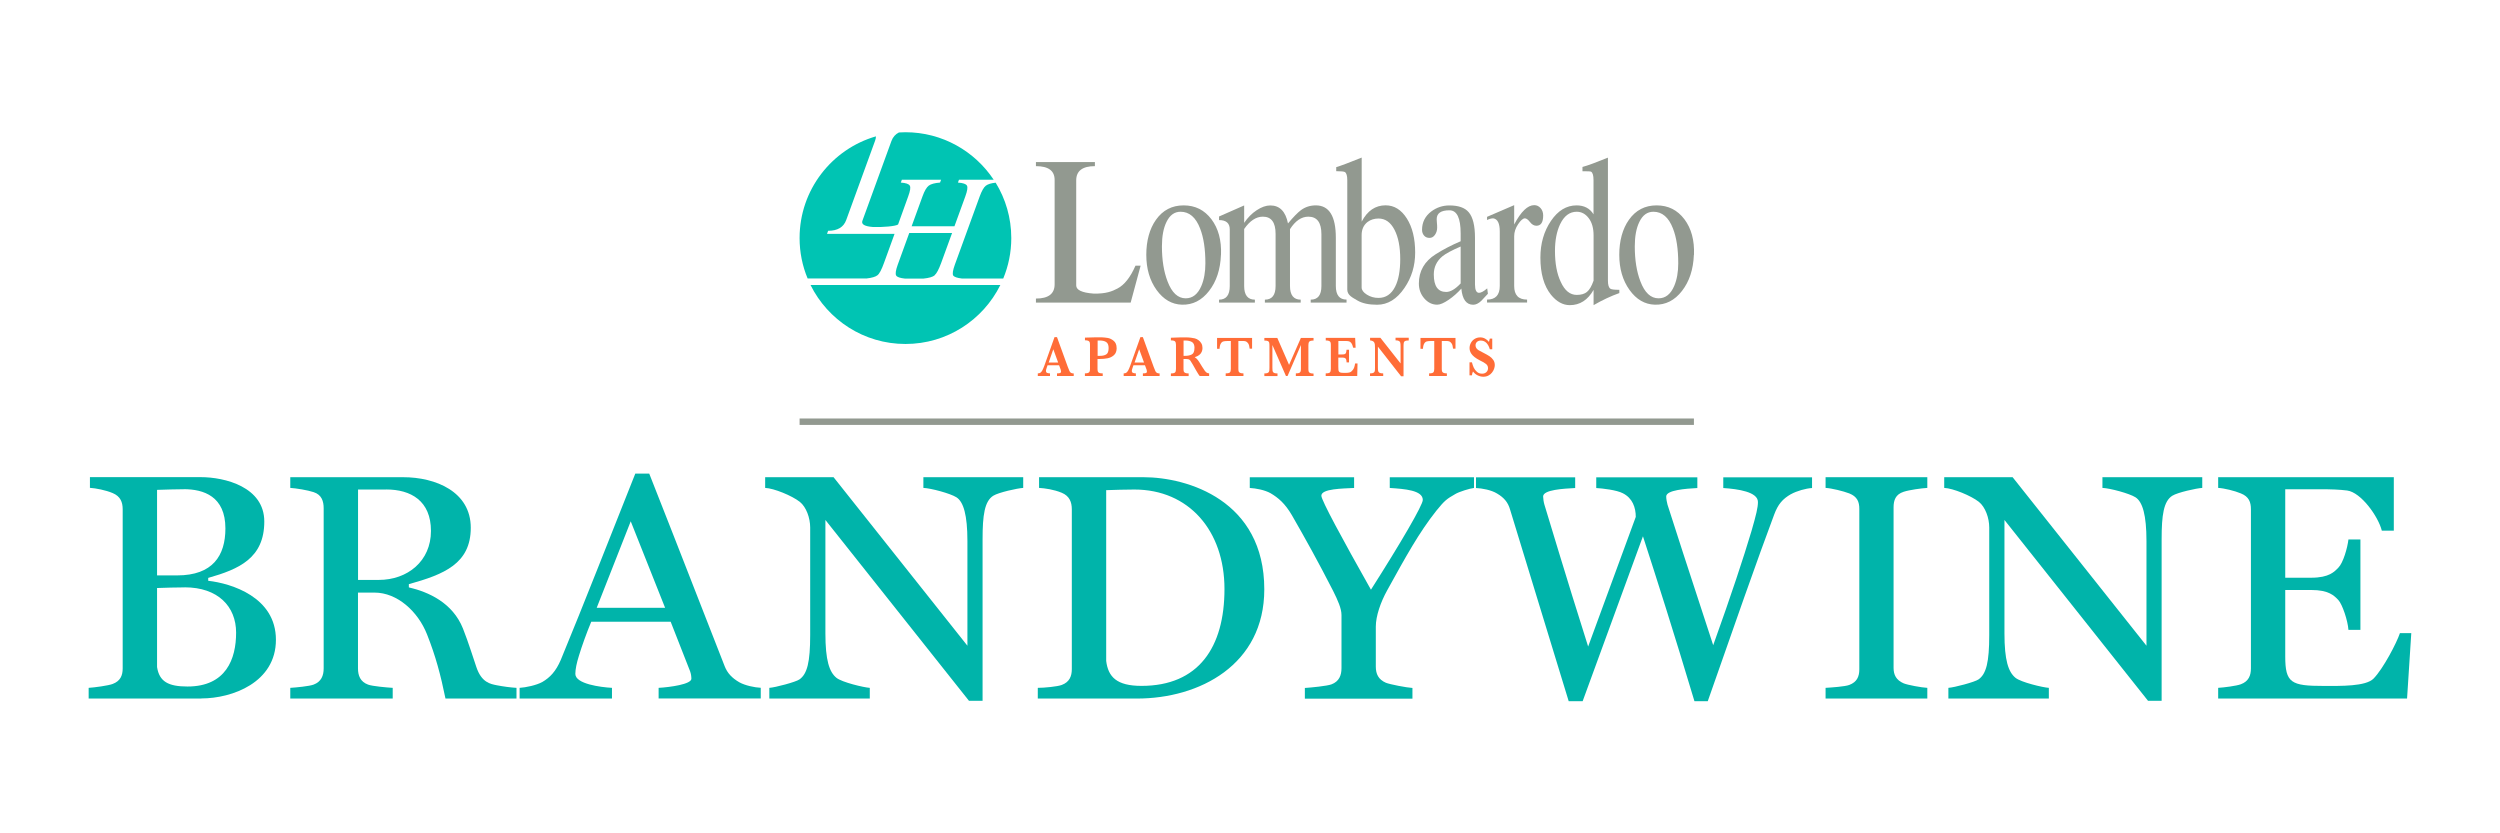 <?xml version="1.0" encoding="UTF-8"?><svg id="Layer_1" xmlns="http://www.w3.org/2000/svg" viewBox="0 0 432 144"><defs><style>.cls-1{fill:#ff6c37;}.cls-2{fill:#00b4aa;}.cls-3{fill:#00c4b3;}.cls-4{fill:#929990;}.cls-5{fill:none;stroke:#929990;stroke-miterlimit:10;stroke-width:1.11px;}</style></defs><path class="cls-4" d="M208.29,45.5c0-2.44-.3-4.45-.91-6.01-.74-1.93-1.87-2.9-3.38-2.9-1.06,0-1.86.59-2.43,1.76-.53,1.08-.79,2.48-.79,4.22,0,2.35.32,4.36.97,6.05.74,1.96,1.79,2.93,3.14,2.93,1.19,0,2.09-.71,2.7-2.13.47-1.1.7-2.41.7-3.92M210.98,44.04c-.1,2.52-.78,4.6-2.05,6.23-1.27,1.64-2.83,2.43-4.69,2.38-1.74-.05-3.2-.9-4.39-2.55-1.18-1.65-1.77-3.67-1.77-6.07s.56-4.49,1.67-6.05c1.17-1.66,2.77-2.49,4.78-2.49s3.59.8,4.8,2.39c1.2,1.59,1.76,3.64,1.66,6.16"/><path class="cls-4" d="M232.68,52.29h-6.19v-.51c1.23,0,1.85-.78,1.85-2.35v-8.95c0-2.03-.75-3.04-2.26-3.04-1.19,0-2.25.72-3.17,2.16v9.83c0,1.56.62,2.35,1.85,2.35v.51h-6.19v-.51c1.23,0,1.85-.78,1.85-2.35v-9.02c0-1.98-.73-2.97-2.2-2.97-1.17,0-2.25.71-3.23,2.13v9.86c0,1.56.62,2.35,1.85,2.35v.51h-6.19v-.51c1.23,0,1.85-.78,1.85-2.35v-9.79c0-1.07-.62-1.61-1.85-1.61v-.62l4.34-1.91v3.01c.61-.9,1.32-1.63,2.16-2.18.83-.55,1.62-.83,2.36-.83,1.62,0,2.64,1.04,3.05,3.11.94-1.12,1.69-1.89,2.26-2.31.74-.54,1.59-.81,2.55-.81,2.31,0,3.46,1.87,3.46,5.61v8.32c0,1.56.62,2.35,1.85,2.35v.51Z"/><path class="cls-4" d="M241.96,44.77c0-2.1-.33-3.8-1-5.08-.66-1.28-1.58-1.93-2.76-1.93-.72,0-1.35.2-1.88.59-.69.54-1.03,1.3-1.03,2.27v9.06c0,.44.3.85.9,1.23.6.38,1.27.57,2.01.57,1.27,0,2.23-.65,2.88-1.94.59-1.17.88-2.76.88-4.77M244.54,43.67c0,2.25-.61,4.28-1.85,6.09-1.31,1.93-2.89,2.9-4.72,2.9-1.43,0-2.56-.24-3.4-.73-.68-.39-1.08-.64-1.17-.74-.39-.32-.59-.7-.59-1.14v-18.92c0-.76-.14-1.22-.41-1.4-.18-.1-.68-.15-1.5-.15v-.7c.76-.22,2.23-.77,4.4-1.65v11.07c.98-1.88,2.36-2.82,4.13-2.82,1.49,0,2.71.76,3.67,2.27.96,1.51,1.44,3.48,1.44,5.9"/><path class="cls-4" d="M252.4,48.99v-6.39c-1.53.66-2.57,1.22-3.14,1.68-1,.83-1.5,1.87-1.5,3.14,0,2.02.71,3.03,2.14,3.03.74,0,1.57-.49,2.49-1.46M257.12,50.75c-.39.41-.78.83-1.17,1.25-.47.44-.93.66-1.38.66-1.19,0-1.88-.93-2.05-2.79-.65.73-1.38,1.38-2.2,1.94-.82.56-1.48.84-1.97.84-.86,0-1.6-.36-2.23-1.08-.63-.72-.94-1.58-.94-2.58,0-2.15.97-3.84,2.91-5.06,1.31-.83,2.75-1.58,4.31-2.24v-1.35c0-2.67-.64-4-1.94-4-1.47,0-2.2.51-2.2,1.54,0,.22.02.44.04.66.03.22.04.49.04.81,0,.46-.13.87-.38,1.23-.25.36-.57.53-.94.53-.39,0-.71-.13-.94-.4-.23-.27-.35-.6-.35-.99,0-1.32.54-2.38,1.61-3.19.92-.68,1.96-1.03,3.11-1.03,1.57,0,2.68.39,3.34,1.17.73.85,1.09,2.33,1.09,4.43v8.07c0,.95.24,1.43.7,1.43.35,0,.82-.26,1.41-.77l.12.92Z"/><path class="cls-4" d="M266.66,37.25c0,1.17-.39,1.76-1.17,1.76-.41,0-.78-.21-1.11-.64-.33-.43-.63-.64-.88-.64-.33,0-.72.34-1.17,1.01-.45.67-.68,1.37-.68,2.08v8.6c0,1.57.74,2.35,2.23,2.35v.51h-6.92v-.51c1.47,0,2.2-.79,2.2-2.35v-9.41c0-1.42-.38-2.18-1.14-2.28-.31,0-.67.1-1.06.29v-.55l4.69-2.02v3.34c1.17-2.22,2.33-3.34,3.46-3.34.43,0,.8.17,1.1.51.3.34.45.77.45,1.28"/><path class="cls-4" d="M275.37,48.53v-7.85c0-1.25-.28-2.25-.84-2.98-.56-.74-1.25-1.11-2.07-1.11-1.23,0-2.19.72-2.88,2.17-.58,1.23-.88,2.77-.88,4.61,0,2.16.33,3.94,1,5.34.68,1.5,1.6,2.25,2.76,2.25.76,0,1.35-.17,1.77-.52.42-.34.8-.98,1.13-1.92M279.83,50.64c-1.45.51-2.93,1.21-4.46,2.09v-2.64c-1,1.76-2.37,2.64-4.11,2.64-1.19,0-2.28-.6-3.26-1.81-1.21-1.52-1.82-3.66-1.82-6.41,0-2.43.61-4.54,1.82-6.33,1.21-1.79,2.69-2.69,4.43-2.69,1.31,0,2.29.51,2.93,1.54v-5.9c0-.83-.15-1.32-.44-1.47-.1-.05-.59-.07-1.47-.07v-.74c.9-.24,2.36-.78,4.4-1.61v21.26c0,.76.15,1.22.44,1.4.18.12.68.18,1.53.18v.55Z"/><path class="cls-4" d="M290,45.5c0-2.44-.3-4.45-.91-6.01-.74-1.93-1.87-2.9-3.38-2.9-1.06,0-1.87.59-2.43,1.76-.53,1.08-.79,2.48-.79,4.22,0,2.35.32,4.36.97,6.05.74,1.96,1.79,2.93,3.14,2.93,1.19,0,2.09-.71,2.7-2.13.47-1.1.7-2.41.7-3.92M292.7,44.04c-.1,2.52-.78,4.6-2.05,6.23-1.27,1.64-2.83,2.43-4.69,2.38-1.74-.05-3.2-.9-4.38-2.55-1.18-1.65-1.77-3.67-1.77-6.07s.56-4.49,1.67-6.05c1.17-1.66,2.77-2.49,4.78-2.49s3.59.8,4.8,2.39c1.2,1.59,1.76,3.64,1.66,6.16"/><path class="cls-4" d="M196.21,45.91c-.88,2.01-1.91,3.32-3.1,3.94-.91.48-1.98.94-4.17.88-1.98-.15-2.97-.62-2.97-1.41v-18.15c0-1.64,1.08-2.46,3.23-2.46v-.7h-10.19v.7c2.15,0,3.23.79,3.23,2.38v18.04c0,1.64-1.08,2.46-3.23,2.46v.7h16.37l1.72-6.38h-.88Z"/><path class="cls-3" d="M170.37,32.07c-.36.28-.72.9-1.07,1.85l-4.3,11.81c-.35.97-.44,1.59-.29,1.87.17.26.68.43,1.51.53h7.14c.89-2.15,1.39-4.51,1.39-6.99,0-3.51-.99-6.79-2.7-9.57-.78.08-1.34.25-1.68.51Z"/><path class="cls-3" d="M161.5,47.56c.33-.27.72-.99,1.14-2.14l1.88-5.16h-7.4l-1.99,5.48c-.35.97-.44,1.59-.27,1.87.16.27.67.44,1.51.53h3.2c.97-.1,1.62-.29,1.95-.57Z"/><path class="cls-3" d="M149.68,48.13c.97-.11,1.62-.3,1.95-.57.34-.27.72-.99,1.13-2.14l1.82-5.01h-11.67l.19-.53c1.63,0,2.68-.62,3.13-1.87l4.99-13.71c.1-.28.15-.53.14-.74-7.62,2.21-13.19,9.24-13.19,17.57,0,2.48.49,4.84,1.39,6.99h10.13Z"/><path class="cls-3" d="M155.35,22.88c-.62.31-1.06.8-1.31,1.49l-5.02,13.79c-.22.61.4.96,1.87,1.07,1.65.05,3.89-.13,4.3-.44l1.75-4.86c.35-.96.45-1.57.27-1.85-.16-.29-.68-.47-1.55-.53l.18-.49h6.78l-.18.49c-.92.07-1.58.25-1.95.53-.37.28-.74.9-1.08,1.85l-1.88,5.17h7.4l1.88-5.17c.35-.96.44-1.57.28-1.85-.15-.29-.68-.47-1.56-.53l.18-.49h6c-3.28-4.94-8.89-8.21-15.26-8.21-.37,0-.74.01-1.11.04Z"/><path class="cls-1" d="M185.54,64.97h-2.89v-.45c.24,0,.42-.02.53-.06.11-.04.17-.13.17-.26,0-.1-.02-.2-.05-.3l-.29-.78h-1.99l-.15.43c-.08.24-.13.41-.13.52,0,.19.07.32.21.37.14.05.3.08.49.08v.45h-2.11v-.45c.17,0,.31-.03.43-.1.12-.07.23-.2.34-.39.11-.19.22-.46.35-.8l1.77-4.97h.43l1.86,5.13c.14.36.23.61.3.74.06.13.15.23.26.3.11.07.27.1.47.1v.45ZM182.85,62.65l-.84-2.3-.8,2.3h1.65Z"/><path class="cls-1" d="M192.96,60.14c0,.54-.16.95-.47,1.23-.31.28-.68.46-1.1.54-.42.08-.86.12-1.33.12h-.41v1.72c0,.19.02.34.06.45.04.11.12.19.25.24.13.06.33.08.59.08v.45h-3.08v-.45c.26,0,.46-.03.58-.09.12-.06.21-.14.24-.25.04-.11.06-.25.06-.44v-4.16c0-.19-.02-.33-.05-.44-.04-.11-.12-.19-.24-.25-.13-.06-.32-.09-.58-.09v-.46l1.75-.05c.09,0,.19,0,.3,0,.11,0,.19,0,.26,0,.06,0,.16,0,.28,0,.15,0,.27,0,.34,0,.36.02.7.05,1.03.11s.67.22,1,.49.51.68.51,1.24ZM191.57,60.15c0-.52-.14-.87-.43-1.05-.28-.18-.66-.26-1.12-.26-.08,0-.2,0-.35,0v2.65h.42c.44,0,.8-.08,1.07-.25.27-.16.41-.53.41-1.1Z"/><path class="cls-1" d="M200.38,64.97h-2.89v-.45c.24,0,.42-.02.53-.06.11-.04.17-.13.17-.26,0-.1-.02-.2-.05-.3l-.29-.78h-1.99l-.15.43c-.08.24-.13.41-.13.52,0,.19.07.32.21.37.14.05.3.08.49.08v.45h-2.11v-.45c.17,0,.31-.03.43-.1.12-.07.23-.2.34-.39.11-.19.22-.46.35-.8l1.77-4.97h.43l1.86,5.13c.14.36.23.61.3.74.06.13.15.23.26.3.11.07.27.1.47.1v.45ZM197.69,62.65l-.84-2.3-.8,2.3h1.65Z"/><path class="cls-1" d="M208.94,64.97h-1.64c-.06-.07-.13-.17-.22-.31s-.19-.3-.29-.48c-.11-.18-.19-.33-.26-.45l-.42-.74c-.19-.33-.33-.56-.42-.68-.09-.12-.2-.2-.33-.23-.12-.03-.33-.05-.62-.05h-.23v1.72c0,.18.02.33.05.44.04.11.12.19.26.25.13.06.33.09.58.09v.45h-3.07v-.45c.37,0,.61-.06.72-.17.11-.12.16-.32.16-.6v-4.16c0-.28-.05-.48-.16-.6-.1-.12-.35-.18-.72-.18v-.46l1.42-.05c.11,0,.23-.01.37-.01.14,0,.27,0,.39,0,.09,0,.25,0,.47,0,.3,0,.59.03.85.06.26.03.47.07.63.11.23.06.44.16.64.31.2.14.37.33.5.56.13.23.19.5.19.81,0,.22-.04.43-.13.64-.09.21-.23.39-.43.55-.2.16-.46.29-.78.38.22.14.41.31.56.52.15.21.39.58.72,1.13.19.31.35.55.47.71.12.16.24.27.34.33.1.06.24.09.4.11v.45ZM206.41,60.14c0-.52-.15-.87-.44-1.04-.3-.17-.68-.26-1.16-.26-.07,0-.12,0-.16,0-.04,0-.08,0-.13,0v2.65h.28c.45,0,.84-.08,1.14-.24.31-.16.46-.53.46-1.11Z"/><path class="cls-1" d="M216.37,60.25h-.43c-.04-.41-.12-.71-.25-.9-.13-.19-.27-.31-.41-.36-.15-.05-.32-.07-.51-.07h-.78v4.82c0,.19.02.34.05.44.04.11.12.19.25.25.13.06.33.09.58.09v.45h-3.07v-.45c.38,0,.62-.06.73-.17.11-.12.16-.32.16-.6v-4.82h-.65c-.26,0-.47.02-.64.07-.17.04-.32.16-.44.36s-.2.5-.22.91h-.43v-1.87h6.05v1.87Z"/><path class="cls-1" d="M226.99,64.97h-3.07v-.45c.27,0,.46-.03.58-.08s.2-.14.24-.25c.04-.11.06-.26.06-.44v-4.13l-2.31,5.35h-.28l-2.34-5.35v3.92c0,.21,0,.37.02.48.01.11.05.2.1.28.06.08.14.14.26.17.12.04.29.06.5.06v.45h-2.27v-.45c.22,0,.38-.02.5-.06.12-.04.21-.1.26-.17.05-.08.09-.17.1-.28.01-.11.02-.27.02-.47v-3.73c0-.28-.01-.48-.04-.6-.03-.12-.1-.22-.22-.28-.12-.06-.33-.09-.62-.09v-.45h2.24l2.03,4.65,2.04-4.65h2.19v.45c-.38,0-.62.06-.73.18-.11.12-.16.32-.16.6v4.14c0,.18.02.32.05.43.04.11.12.2.25.26.13.06.33.09.59.09v.45Z"/><path class="cls-1" d="M234.58,62.8l-.05,2.17h-5.45v-.45c.38,0,.62-.06.73-.17.11-.12.16-.32.16-.6v-4.14c0-.19-.02-.33-.05-.44s-.12-.19-.24-.25c-.13-.06-.33-.09-.59-.09v-.45h5.08l.08,1.71h-.42c-.09-.38-.2-.65-.32-.81-.12-.16-.26-.26-.41-.3-.15-.04-.38-.06-.68-.06h-1.15v2.33h.62c.21,0,.37-.02.48-.06.11-.04.18-.12.22-.23.04-.11.07-.29.09-.53h.43v2.19h-.42c-.01-.24-.04-.42-.09-.54-.05-.11-.12-.19-.23-.23-.1-.04-.26-.06-.48-.06h-.63v1.55c0,.26,0,.45.02.57.01.12.04.22.1.3s.14.14.26.17.29.05.51.05h.49c.21,0,.41-.03.59-.08.19-.06.37-.2.55-.44.18-.23.31-.6.38-1.1h.42Z"/><path class="cls-1" d="M243.44,58.83c-.29,0-.5.03-.63.09-.13.06-.2.16-.23.28-.03.12-.05.32-.05.6v5.22h-.42l-4.01-5.12v3.63c0,.28.02.47.05.6.03.12.11.22.24.29.13.07.34.1.63.1v.45h-2.28v-.45c.27,0,.47-.03.59-.1.12-.07.2-.16.23-.29.03-.12.04-.32.04-.6v-3.36c0-.27,0-.48-.02-.61s-.05-.25-.1-.36c-.05-.1-.13-.18-.25-.25-.12-.06-.28-.11-.48-.13v-.45h1.78l3.49,4.43v-3.01c0-.25-.02-.43-.05-.57s-.11-.23-.23-.3c-.13-.07-.32-.11-.59-.11v-.45h2.28v.45Z"/><path class="cls-1" d="M251.52,60.25h-.43c-.04-.41-.12-.71-.25-.9-.13-.19-.27-.31-.41-.36-.15-.05-.32-.07-.51-.07h-.78v4.82c0,.19.02.34.05.44.04.11.12.19.25.25.13.06.33.09.58.09v.45h-3.07v-.45c.38,0,.62-.06.73-.17.11-.12.16-.32.16-.6v-4.82h-.65c-.26,0-.47.02-.64.07-.17.04-.32.16-.44.36s-.2.5-.22.91h-.43v-1.87h6.05v1.87Z"/><path class="cls-1" d="M258.3,63.08c0,.2-.04.42-.12.65-.08.23-.2.45-.37.66-.16.21-.37.38-.62.51-.25.13-.54.2-.87.2s-.65-.08-.97-.23c-.32-.15-.59-.38-.82-.68-.1.24-.16.46-.18.67h-.42v-2.25h.42c.08.32.18.63.31.91.13.28.32.53.56.74.24.21.54.31.89.31.31,0,.55-.09.74-.27.19-.18.28-.41.28-.68,0-.16-.03-.29-.09-.41-.06-.12-.14-.22-.25-.31-.11-.09-.26-.19-.44-.3-.19-.11-.4-.22-.64-.33-.37-.19-.67-.38-.91-.57-.24-.19-.42-.38-.54-.56s-.21-.35-.25-.51c-.05-.16-.07-.33-.07-.49,0-.29.07-.59.22-.87.15-.29.36-.52.65-.7.28-.18.61-.27.99-.27.29,0,.56.07.82.21.26.14.48.33.67.57.05-.14.1-.33.15-.57h.42v1.84h-.42c-.3-1-.82-1.5-1.57-1.5-.27,0-.49.08-.65.23-.16.15-.25.35-.25.59,0,.19.05.36.15.5s.24.26.4.36.44.24.81.43c.45.23.8.43,1.06.6.25.17.47.38.65.64s.26.56.26.93Z"/><path class="cls-3" d="M140.06,49.25c2.99,6.03,9.21,10.19,16.4,10.19s13.41-4.15,16.4-10.19h-32.8Z"/><line class="cls-5" x1="138.17" y1="72.87" x2="292.71" y2="72.87"/><path class="cls-2" d="M34.81,120.71H15.32v-1.85c1.01-.06,3.42-.39,4.14-.67,1.34-.5,1.74-1.46,1.74-2.69v-27.5c0-1.23-.39-2.24-1.74-2.8-1.18-.5-2.91-.84-3.92-.9v-1.85h19.15c4.14,0,10.98,1.68,10.98,7.67,0,6.33-4.37,8.23-9.69,9.74v.5c3.98.45,11.7,2.8,11.7,10.19s-7.56,10.14-12.88,10.14ZM31.73,84.54c-.95,0-3.25.06-4.59.11v14.78h3.47c6.16,0,8.34-3.42,8.34-8.12,0-5.54-3.75-6.78-7.22-6.78ZM31.9,101.5c-1.01,0-3.75.06-4.76.11v13.66c.39,2.52,1.96,3.36,5.26,3.36,6.66,0,8.4-4.76,8.4-9.3s-3.14-7.84-8.9-7.84Z"/><path class="cls-2" d="M76.98,120.71c-.84-4.09-1.68-7.28-3.19-11.09-1.57-3.98-5.15-7.22-9.07-7.22h-2.86v13.1c0,1.23.39,2.3,1.74,2.8.73.28,3.25.5,4.26.56v1.85h-17.7v-1.85c1.01-.06,3.3-.28,4.03-.56,1.34-.5,1.74-1.57,1.74-2.8v-27.66c0-1.23-.34-2.35-1.74-2.8-1.01-.34-3.02-.67-4.03-.73v-1.85h19.49c5.66,0,11.7,2.52,11.7,8.74s-4.65,8.06-10.7,9.74v.56c3.36.78,7.56,2.63,9.35,7.11.9,2.24,2.02,5.82,2.3,6.61.9,2.74,2.46,2.97,3.53,3.19,1.12.22,2.41.39,3.42.45v1.85h-12.26ZM66.74,84.59h-4.87v15.62h3.58c4.98,0,9.02-3.25,9.02-8.46s-3.47-7.17-7.73-7.17Z"/><path class="cls-2" d="M113.81,120.71v-1.85c1.96-.11,5.66-.62,5.66-1.57,0-.39-.06-.84-.22-1.29l-3.36-8.57h-13.72c-.84,2.02-1.62,4.2-2.13,5.88-.39,1.23-.62,2.35-.62,3.14,0,1.74,4.37,2.3,6.33,2.41v1.85h-15.96v-1.85c1.06-.06,2.91-.45,3.92-1.01,1.34-.78,2.35-1.85,3.19-3.81,3.98-9.63,8.62-21.5,12.88-32.2h2.41c5.71,14.45,10.98,28.11,13.05,33.32.45,1.12,1.18,1.96,2.52,2.74,1.01.56,2.63.9,3.7.95v1.85h-17.64ZM108.99,90.08l-5.88,14.95h11.82l-5.94-14.95Z"/><path class="cls-2" d="M171.64,85.66c-1.51.95-1.85,3.36-1.85,7.5v27.94h-2.35l-24.81-31.25v19.6c0,4.65.67,6.66,1.9,7.67.95.78,4.76,1.68,5.77,1.74v1.85h-17.36v-1.85c1.01-.06,4.59-1.01,5.21-1.46,1.34-.95,1.85-2.97,1.85-7.67v-18.59c0-1.62-.67-3.53-1.79-4.42-1.34-1.06-4.48-2.35-5.99-2.41v-1.85h11.82l23.13,29.12v-18.09c0-4.48-.67-6.78-1.9-7.56-1.06-.67-4.42-1.57-5.71-1.62v-1.85h17.25v1.85c-1.01.06-4.26.78-5.15,1.34Z"/><path class="cls-2" d="M196.47,120.71h-17.14v-1.85c1.12,0,3.42-.22,4.14-.5,1.34-.5,1.74-1.51,1.74-2.74v-27.61c0-1.23-.39-2.3-1.74-2.86-1.34-.56-2.91-.78-3.92-.84v-1.85h18.03c7.67,0,20.89,4.03,20.89,19.38,0,13.05-11.2,18.87-22.01,18.87ZM196.02,84.59c-1.29,0-3.64.06-4.87.11v29.51c.34,2.74,1.79,4.31,6.1,4.31,9.86,0,14.34-6.66,14.34-16.74s-6.16-17.19-15.57-17.19Z"/><path class="cls-2" d="M251.46,85.38c-1.46.84-1.79,1.06-3.25,2.86-3.02,3.81-5.26,7.9-8.51,13.78-1.12,2.02-1.96,4.42-1.96,6.27v6.89c0,1.29.45,2.24,1.74,2.8.67.28,3.58.84,4.59.9v1.85h-18.59v-1.85c1.01-.06,3.86-.34,4.59-.62,1.34-.5,1.74-1.57,1.74-2.8v-9.18c0-1.12-.62-2.52-1.46-4.2-2.58-5.04-4.76-8.96-7.11-13.05-1.18-2.02-2.35-3.02-3.7-3.81-1.01-.56-2.52-.84-3.58-.9v-1.85h18.03v1.85c-1.96.11-5.66.11-5.66,1.34,0,.78,3.58,7.39,8.57,16.24,5.21-8.18,8.96-14.62,8.96-15.51,0-1.68-3.14-1.9-5.71-2.07v-1.85h14.56v1.85c-.67.06-2.63.67-3.25,1.06Z"/><path class="cls-2" d="M309.49,85.38c-1.46.84-2.24,1.74-2.91,3.53-2.58,6.83-7.45,20.72-11.48,32.26h-2.3c-3.47-11.59-6.61-21.45-8.9-28.5l-10.42,28.5h-2.41c-4.42-14.56-8.62-28.06-10.14-33.15-.34-1.18-1.01-2.02-2.24-2.74-1.01-.62-2.58-.9-3.64-.95v-1.85h17.14v1.85c-1.96.11-5.54.28-5.54,1.46,0,.34.11,1.06.22,1.4.78,2.52,3.58,11.98,7.56,24.53l8.23-22.4c0-1.62-.56-3.25-2.24-4.09-1.06-.56-3.53-.84-4.59-.9v-1.85h17.47v1.85c-1.96.11-5.38.34-5.38,1.46,0,.39.11,1.01.22,1.4.73,2.35,3.81,11.82,7.9,24.3,3.14-8.74,5.26-15.18,6.61-19.71.84-2.91,1.12-4.09,1.12-5.04,0-1.74-3.42-2.24-5.99-2.41v-1.85h15.34v1.85c-1.06.06-2.63.5-3.64,1.06Z"/><path class="cls-2" d="M315.46,120.71v-1.85c1.01-.06,3.36-.22,4.09-.5,1.34-.5,1.74-1.46,1.74-2.69v-27.72c0-1.23-.34-2.13-1.74-2.69-1.01-.39-3.08-.9-4.09-.95v-1.85h17.58v1.85c-1.01.06-3.08.34-4.09.67-1.4.45-1.74,1.46-1.74,2.69v27.72c0,1.23.45,2.13,1.74,2.69.67.28,3.08.73,4.09.78v1.85h-17.58Z"/><path class="cls-2" d="M375.38,85.66c-1.51.95-1.85,3.36-1.85,7.5v27.94h-2.35l-24.81-31.25v19.6c0,4.65.67,6.66,1.9,7.67.95.78,4.76,1.68,5.77,1.74v1.85h-17.36v-1.85c1.01-.06,4.59-1.01,5.21-1.46,1.34-.95,1.85-2.97,1.85-7.67v-18.59c0-1.62-.67-3.53-1.79-4.42-1.34-1.06-4.48-2.35-5.99-2.41v-1.85h11.82l23.13,29.12v-18.09c0-4.48-.67-6.78-1.9-7.56-1.06-.67-4.42-1.57-5.71-1.62v-1.85h17.25v1.85c-1.01.06-4.26.78-5.15,1.34Z"/><path class="cls-2" d="M415.95,120.71h-32.65v-1.85c1.01-.06,3.19-.34,3.92-.62,1.34-.5,1.74-1.51,1.74-2.74v-27.5c0-1.23-.34-2.18-1.74-2.74-1.06-.45-2.91-.9-3.92-.95v-1.85h30.35v9.24h-2.07c-.62-2.46-3.58-6.61-5.99-6.94-1.34-.17-2.86-.22-4.65-.22h-6.05v15.29h4.48c3.14,0,4.03-1.06,4.7-1.74.84-.84,1.57-3.42,1.74-4.87h2.07v15.62h-2.07c-.11-1.62-1.06-4.42-1.74-5.15-.73-.78-1.68-1.74-4.7-1.74h-4.48v11.48c0,4.59,1.01,5.1,6.66,5.1,2.91,0,7.28.11,8.62-1.29,1.68-1.74,3.98-6.16,4.54-7.84h1.96l-.73,11.31Z"/></svg>